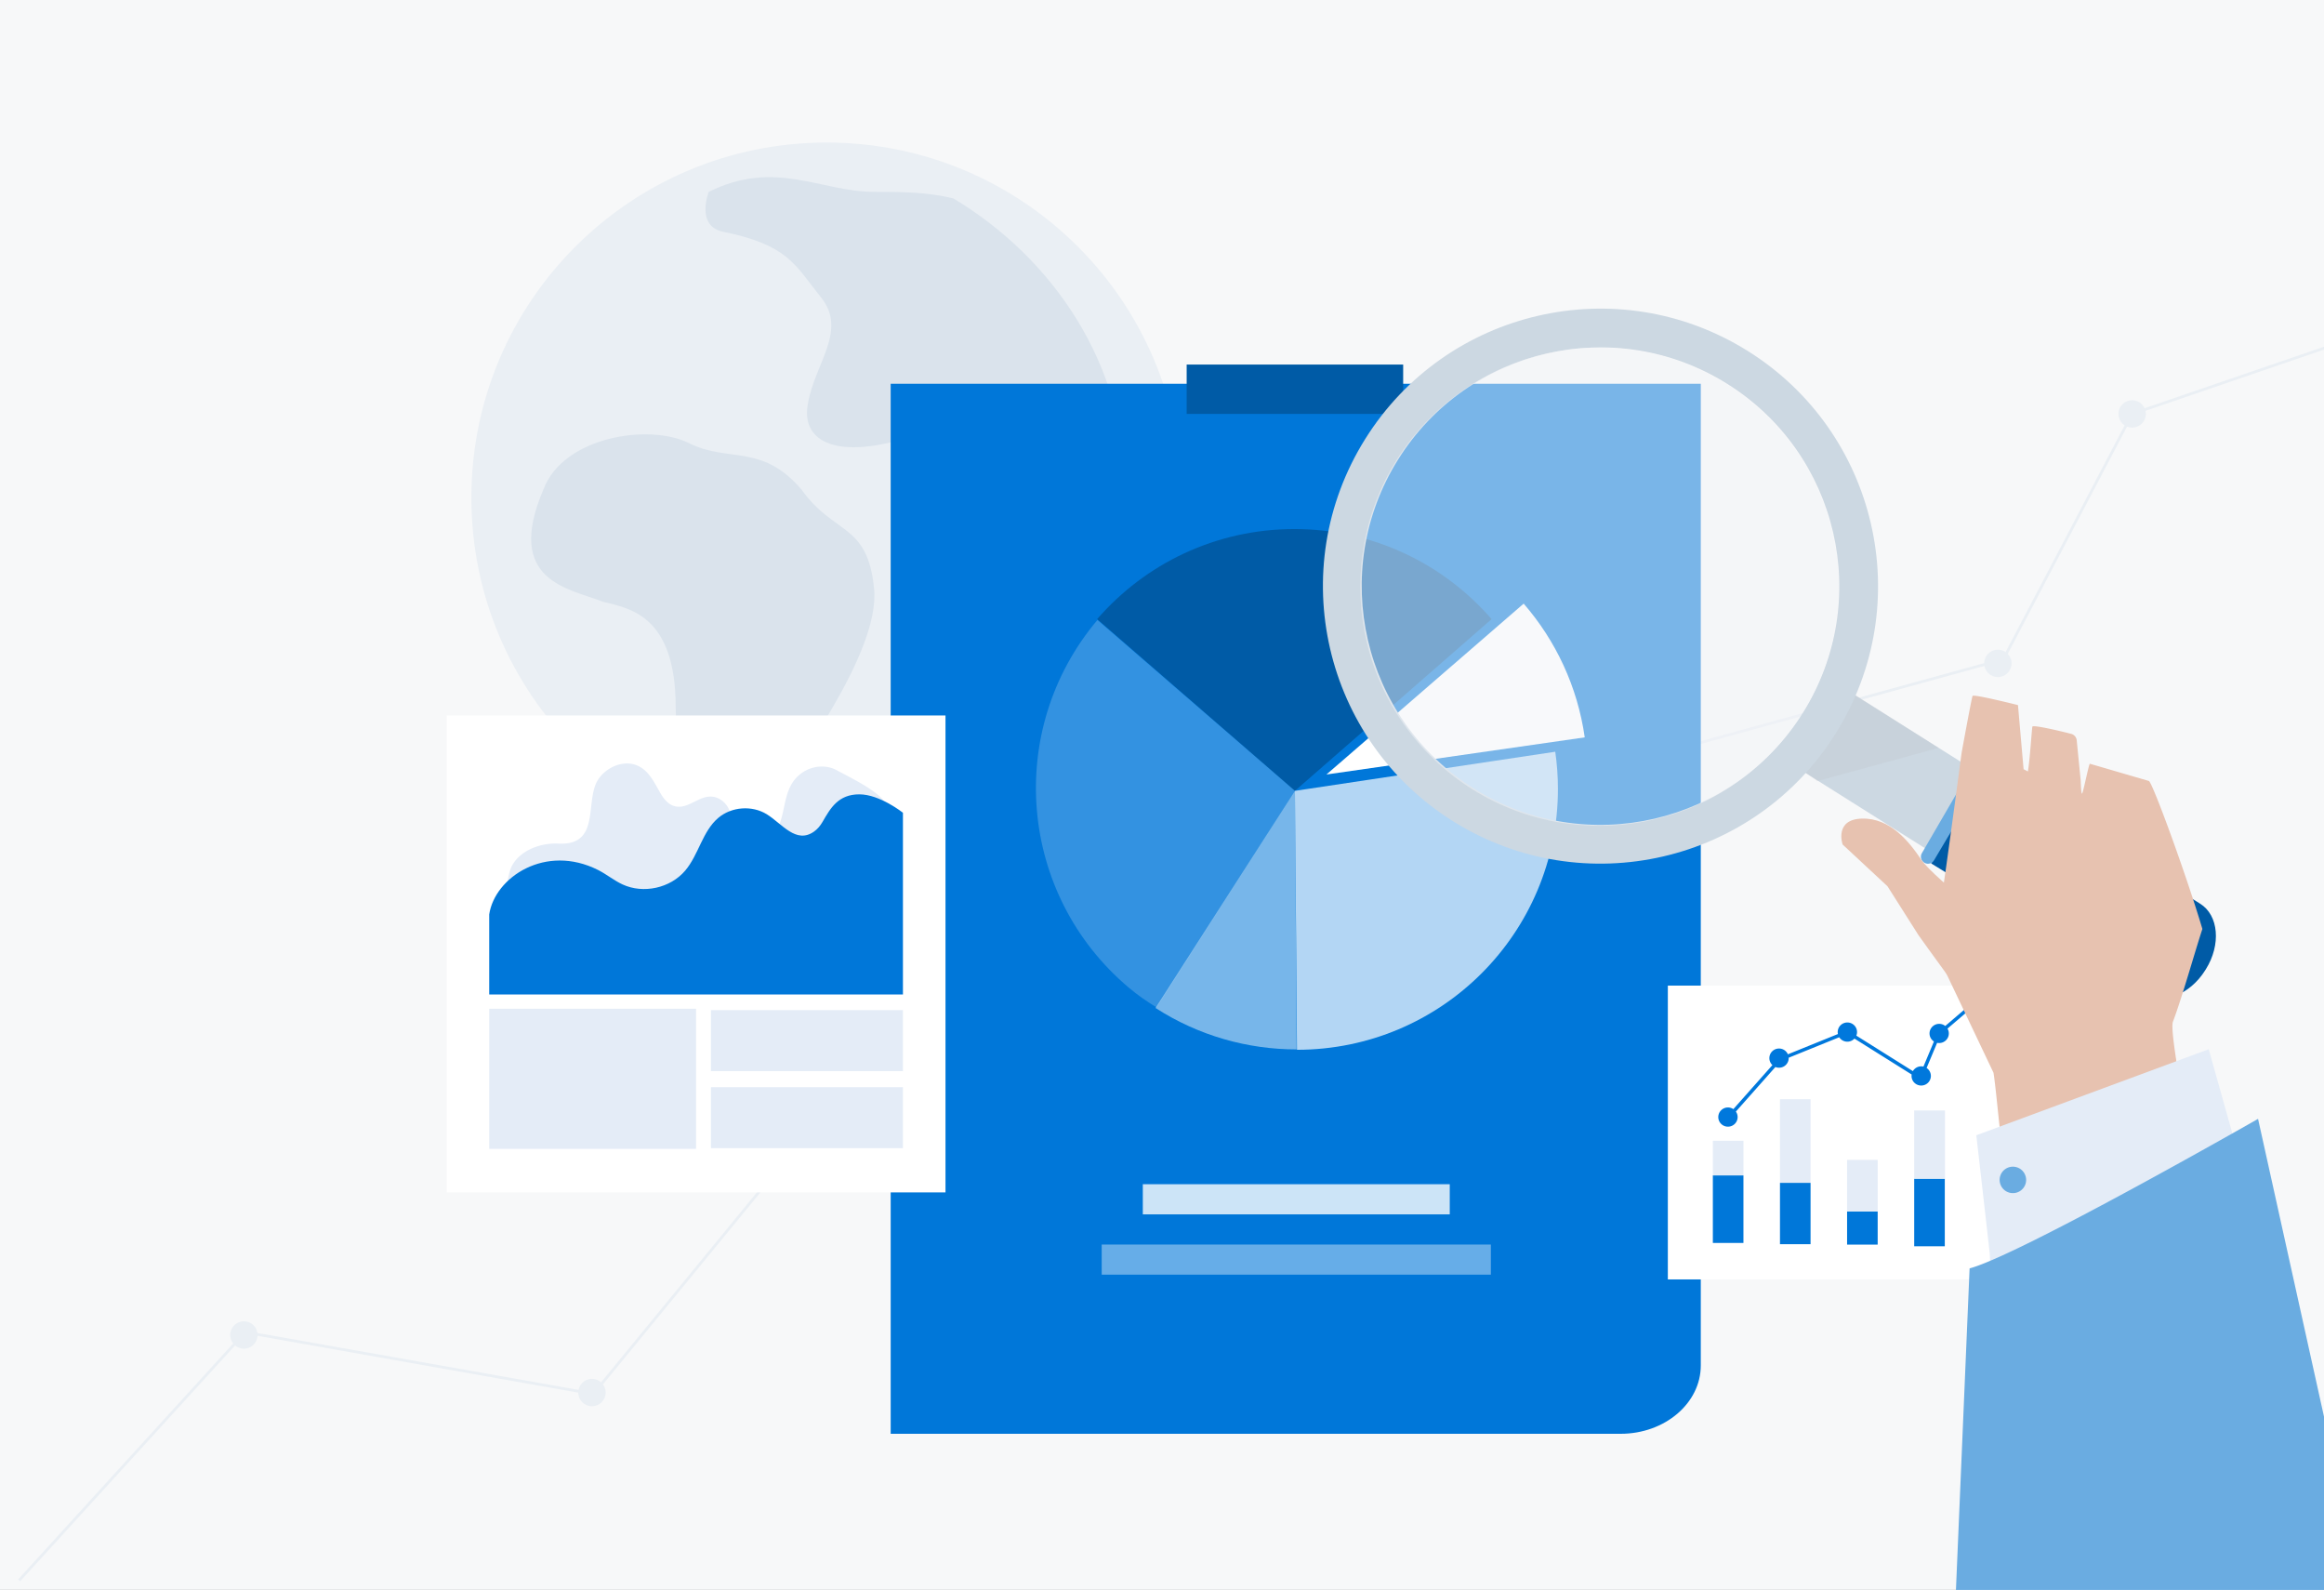 <svg width="848" height="580" viewBox="0 0 848 580" fill="none" xmlns="http://www.w3.org/2000/svg">
  <rect x="0" y="0" width="848" height="580" fill="#333333" stroke="none"/>
  <g clip-path="url(#a)">
    <path fill="#F7F8F9" d="M0 0h848v596H0z"/>
    <path d="M7 576.5 89.5 486l127 22.5 75.5-92 175.5-29 100-102 163.5-45 47-89.5 71.5-24.5" stroke="#EAEFF4"/>
    <g clip-path="url(#b)">
      <path d="M301.624 311.134c71.589 0 129.624-58.009 129.624-129.567S373.213 52 301.624 52 172 110.009 172 181.567s58.035 129.567 129.624 129.567Z" fill="#EAEFF4"/>
      <path d="M198.305 178.528c7.239-19.297 38.606-24.118 53.084-16.882 14.478 7.236 26.539 0 41.017 16.882 12.067 16.882 24.128 12.061 26.539 36.179 2.411 24.117-31.367 67.532-38.606 79.588-9.65 12.062-33.778-2.41-33.778-36.179 0-33.769-16.889-36.179-26.539-38.589-12.067-4.826-36.195-7.236-21.717-40.999Zm60.323-108.532s-4.828 12.062 4.827 14.472c24.128 4.825 26.54 12.061 36.195 24.117 9.65 12.062-2.411 24.118-4.828 38.589-2.411 12.062 7.239 19.298 28.956 14.472 28.956-7.236 31.367 24.118 48.257 21.707 14.478-2.41 26.539 21.708 33.778 24.118 2.411-9.646 4.828-19.297 4.828-28.943 0-45.825-26.54-84.414-62.735-106.122-9.65-2.41-19.305-2.41-28.955-2.41-19.306 0-36.195-12.061-60.323 0Z" fill="#DAE3EC"/>
      <path d="M591.332 523.049H325V140h295.598v358.1c0 13.778-13.102 24.949-29.26 24.949h-.006Z" fill="#0077D9"/>
      <path opacity=".8" fill="#fff" d="M417 432h112v11H417z"/>
      <path opacity=".4" fill="#fff" d="M402 454h142v11H402z"/>
      <path d="M512 133h-79v18h79v-18Zm-39.699 60c-28.764 0-54.508 12.731-71.964 32.855L472.5 288.5l71.765-62.645C526.809 205.737 501.065 193 472.301 193Z" fill="#005BA6"/>
      <path opacity=".7" d="M567.494 274.232 472.5 288.5l.745 94.461c52.633 0 95.226-42.574 95.226-95.184 0-4.601-.343-9.119-.977-13.545Z" fill="#fff"/>
      <path opacity=".2" d="M400.44 226.165c-33.922 40.228-28.809 100.212 11.437 134.12 3.517 2.966 6.328 4.843 10.123 7.215l50.5-79-72.06-62.335Z" fill="#fff"/>
      <path opacity=".5" d="M473.115 382.825c-17.843 0-35.746-4.976-51.475-15.115l50.86-79.21.615 94.325Z" fill="#EFF7FD"/>
      <path d="M578.252 268.991c-2.637-18.521-10.596-35.31-22.285-48.784l-71.964 62.329 94.249-13.545ZM345 261H163v174h182V261Z" fill="#fff"/>
      <path d="M267.973 303.268c.624 1.263 1.713 2.34 3.761 3.108 3.825 1.424 8.962.395 11.165-2.805 3.686-5.348 2.646-12.999 6.61-18.556a12.96 12.96 0 0 1 6.951-4.905c2.891-.827 6.209-.581 8.78.832 4.193 2.308 18.015 8.851 18.058 13.181.08 8.313-13.459 15.127-14.958 23.328-.726 3.967-1.841 8.046-4.721 11.182-3.905 4.255-10.328 6.025-16.479 6.969-15.55 2.394-31.5.933-47.2-.539l-37.886-3.551c-3.558-.336-14.04.203-16.174-2.261-2.081-2.405-.448-10.568.773-13.085 2.71-5.609 10.125-8.771 17.082-8.419 15.694.805 9.49-15.581 14.515-23.361 2.667-4.132 8.546-7.102 13.608-5.38 4.828 1.642 6.845 6.484 9.224 10.504 1.237 2.085 2.992 4.25 5.628 4.703 4.486.768 8.236-3.791 12.803-3.62 2.704.101 5.009 1.93 6.177 4.063 1.59 2.901 1.035 6.111 2.273 8.606l.01.006Z" fill="#E4ECF7"/>
      <path d="M329.47 362.786V296.49s-8.418-6.718-15.919-6.713c-7.687 0-10.53 5.044-13.405 10.025-.806 1.391-1.83 2.655-3.148 3.577-6.561 4.597-11.613-2.884-17.225-6.35-5.372-3.311-12.845-2.757-17.663 1.317-5.825 4.922-7.158 13.432-12.088 19.249-5.425 6.404-15.278 8.569-22.89 5.034-3.126-1.451-5.82-3.706-8.898-5.258-19.188-9.683-37.694 2.688-39.726 16.205v29.204H329.47v.006Z" fill="#0077D9"/>
      <path d="M253.991 368h-75.478v51.098h75.478V368Zm75.479.496h-70.053v22.251h70.053v-22.251Zm0 28.106h-70.053v22.251h70.053v-22.251Z" fill="#E4ECF7"/>
      <path d="M757.47 359.551H608.577v107.182H757.47V359.551Z" fill="#fff"/>
      <g clip-path="url(#c)">
        <path d="M725.472 357c-1.945 0-3.527 1.566-3.527 3.502 0 .974.402 1.857 1.052 2.49-4.091 3.494-8.178 6.991-12.268 10.485l-.932.797a3.507 3.507 0 0 0-2.206-.773c-1.946 0-3.528 1.566-3.528 3.502 0 1.229.642 2.31 1.606 2.934-.894 2.142-1.792 4.283-2.687 6.42-.38.912-.761 1.825-1.146 2.737a3.672 3.672 0 0 0-.8-.094c-1.3 0-2.434.702-3.047 1.742l-11.849-7.435a10569.11 10569.11 0 0 0-8.782-5.507c.162-.403.253-.838.253-1.299 0-1.931-1.578-3.501-3.528-3.501s-3.527 1.566-3.527 3.501c0 .247.025.485.074.716l-16.619 6.732c-.542.222-1.085.439-1.631.661a3.523 3.523 0 0 0-3.234-2.108c-1.946 0-3.527 1.566-3.527 3.502a3.47 3.47 0 0 0 1.109 2.544l-2.467 2.782c-3.925 4.426-7.854 8.849-11.779 13.275a3.527 3.527 0 0 0-1.971-.6c-1.946 0-3.528 1.566-3.528 3.502 0 1.935 1.578 3.501 3.528 3.501s3.527-1.566 3.527-3.501a3.46 3.46 0 0 0-.637-2.006c3.353-3.777 6.707-7.554 10.057-11.335l4.363-4.92c.41.165.857.259 1.325.259 1.946 0 3.528-1.566 3.528-3.501 0-.046-.004-.095-.008-.14l.24-.099c6.069-2.458 12.139-4.919 18.205-7.377a3.522 3.522 0 0 0 2.968 1.615 3.52 3.52 0 0 0 2.584-1.126c2.654 1.665 5.307 3.329 7.961 4.998 4.306 2.7 8.612 5.404 12.918 8.104a3.64 3.64 0 0 0-.045.522c0 1.932 1.577 3.502 3.527 3.502 1.95 0 3.528-1.566 3.528-3.502a3.49 3.49 0 0 0-1.557-2.905l3.838-9.174c.24.05.488.078.741.078 1.946 0 3.528-1.565 3.528-3.501 0-.645-.179-1.246-.485-1.763.725-.617 1.445-1.237 2.17-1.854 3.097-2.647 6.193-5.298 9.295-7.944.666-.572 1.337-1.143 2.003-1.714.423.177.886.275 1.371.275 1.946 0 3.527-1.566 3.527-3.501 0-1.936-1.577-3.502-3.527-3.502l.016.004Z" fill="#0078DC"/>
      </g>
      <path d="M636.161 428.779H625v24.648h11.161v-24.648Z" fill="#0077D9"/>
      <path d="M636.161 416.153H625v12.626h11.161v-12.626Z" fill="#E4ECF7"/>
      <path d="M709.633 429.992h-11.161v24.647h11.161v-24.647Z" fill="#0077D9"/>
      <path d="M709.705 405.092h-11.233v24.9h11.233v-24.9Z" fill="#E4ECF7"/>
      <path d="M685.141 441.962h-11.16v12.071h11.16v-12.071Z" fill="#0077D9"/>
      <path d="M685.141 423.122h-11.16v18.84h11.16v-18.84Z" fill="#E4ECF7"/>
      <path d="M660.652 431.49h-11.161v22.39h11.161v-22.39Z" fill="#0077D9"/>
      <path d="M660.652 401h-11.161v30.49h11.161V401Z" fill="#E4ECF7"/>
      <path d="m770.054 312.276-17.818 28.527-101.1-63.667 17.818-28.527 101.1 63.667Z" fill="#CCD8E2"/>
      <path d="m804.878 353.6-.208.331c-5.623 9-15.652 12.877-22.4 8.665l-77.602-47.612 20.394-34.28 77.767 48.981c6.754 4.213 7.671 14.925 2.049 23.92v-.005Z" fill="#005BA6"/>
      <path d="m658.21 281.391 4.891 3.562 44.304-12.13-36.91-23.366-12.285 31.934Z" fill="#BBBCBF" style="mix-blend-mode:multiply" opacity=".2"/>
      <path d="M637.629 127.963c-47.445-29.605-109.913-15.165-139.53 32.259-29.617 47.425-15.172 109.865 32.274 139.47 47.445 29.604 109.913 15.164 139.53-32.26 29.617-47.425 15.172-109.865-32.274-139.469ZM657.9 259.94c-25.477 40.797-79.223 53.221-120.032 27.754-40.815-25.467-53.244-79.188-27.766-119.98 25.477-40.797 79.223-53.221 120.032-27.754 40.815 25.467 53.244 79.189 27.766 119.98Z" fill="#CCD8E2"/>
      <path opacity=".5" d="M645.323 275.703c34.078-34.063 34.078-89.29 0-123.352-34.078-34.063-89.329-34.063-123.407 0-34.078 34.062-34.078 89.289 0 123.352s89.329 34.063 123.407 0Z" fill="#F2F5F9"/>
      <path d="m705.698 313.843 19.402-32.617a2.535 2.535 0 0 0-.672-3.338l-.342-.25a2.54 2.54 0 0 0-3.707.762l-19.109 32.846a2.542 2.542 0 0 0 .961 3.498l.042.027a2.547 2.547 0 0 0 3.42-.922l.005-.006Z" fill="#6AACE1"/>
      <path d="M792.88 372.705c3.276-8.59 8.018-25.573 10.744-33.816-5.975-20.082-18.265-53.626-19.54-54-7.453-2.154-14.094-4.127-21.52-6.27-.341-.102-2.523 11.005-2.864 10.909-.278-.08-.39-2.298-.481-4.836l-1.429-14.434a2.728 2.728 0 0 0-2.038-2.544c-4.353-1.13-13.753-3.332-14.163-2.655-.15.251-.96 12.781-1.638 16.364l-1.568-.815-2.049-23.387s-16.254-4.096-16.574-3.344c-.374.885-3.99 20.727-3.99 20.727s-6.29 47.344-7.005 50.714c-1.045 4.927-4.342 9.347-3.867 14.264.528 5.487 2.934 10.584 5.308 15.58 5.734 12.067 11.469 24.129 17.204 36.195 1.253 8.191 2.565 26.949 4.449 35.012 21.21-4.277 42.516-7.513 66.121-15.026.667-.214-6.519-34.921-5.105-38.627l.005-.011Z" fill="#E7C2B0"/>
      <path d="m726.033 457.178-4.897-43.036 84.798-31.385 14.745 52.468-94.358 28.16-.288-6.207Z" fill="#E4ECF7"/>
      <path d="M823.938 408.164s-87.22 49.819-105.256 54.538L713.7 580H862l-38.062-171.836Zm-84.782 23.494a4.833 4.833 0 0 1-5.911 3.434 4.83 4.83 0 0 1-3.435-5.908 4.834 4.834 0 0 1 9.346 2.474Z" fill="#6AACE1"/>
      <path d="m700.033 341.139-11.315-17.831-16.372-15.24s-3.179-9.187 7.079-9.443c10.259-.256 17.167 8.318 21.707 15.128 2 2.991 11.65 11.704 19.145 17.031 9.805 6.969-.437 37.666-.437 37.666s-18.671-25.61-19.807-27.311Z" fill="#E7C2B0"/>
      <circle cx="778" cy="151" r="5" fill="#EAEFF4"/>
      <circle cx="729" cy="242" r="5" fill="#EAEFF4"/>
      <circle cx="216" cy="508" r="5" fill="#EAEFF4"/>
    </g>
    <circle cx="89" cy="487" r="5" fill="#EAEFF4"/>
  </g>
  <defs>
    <clipPath id="a">
      <path fill="#fff" d="M0 0h848v580H0z"/>
    </clipPath>
    <clipPath id="b">
      <path fill="#fff" transform="translate(163 52)" d="M0 0h699v528H0z"/>
    </clipPath>
    <clipPath id="c">
      <path fill="#fff" transform="translate(627 357)" d="M0 0h102v54H0z"/>
    </clipPath>
  </defs>
</svg>
